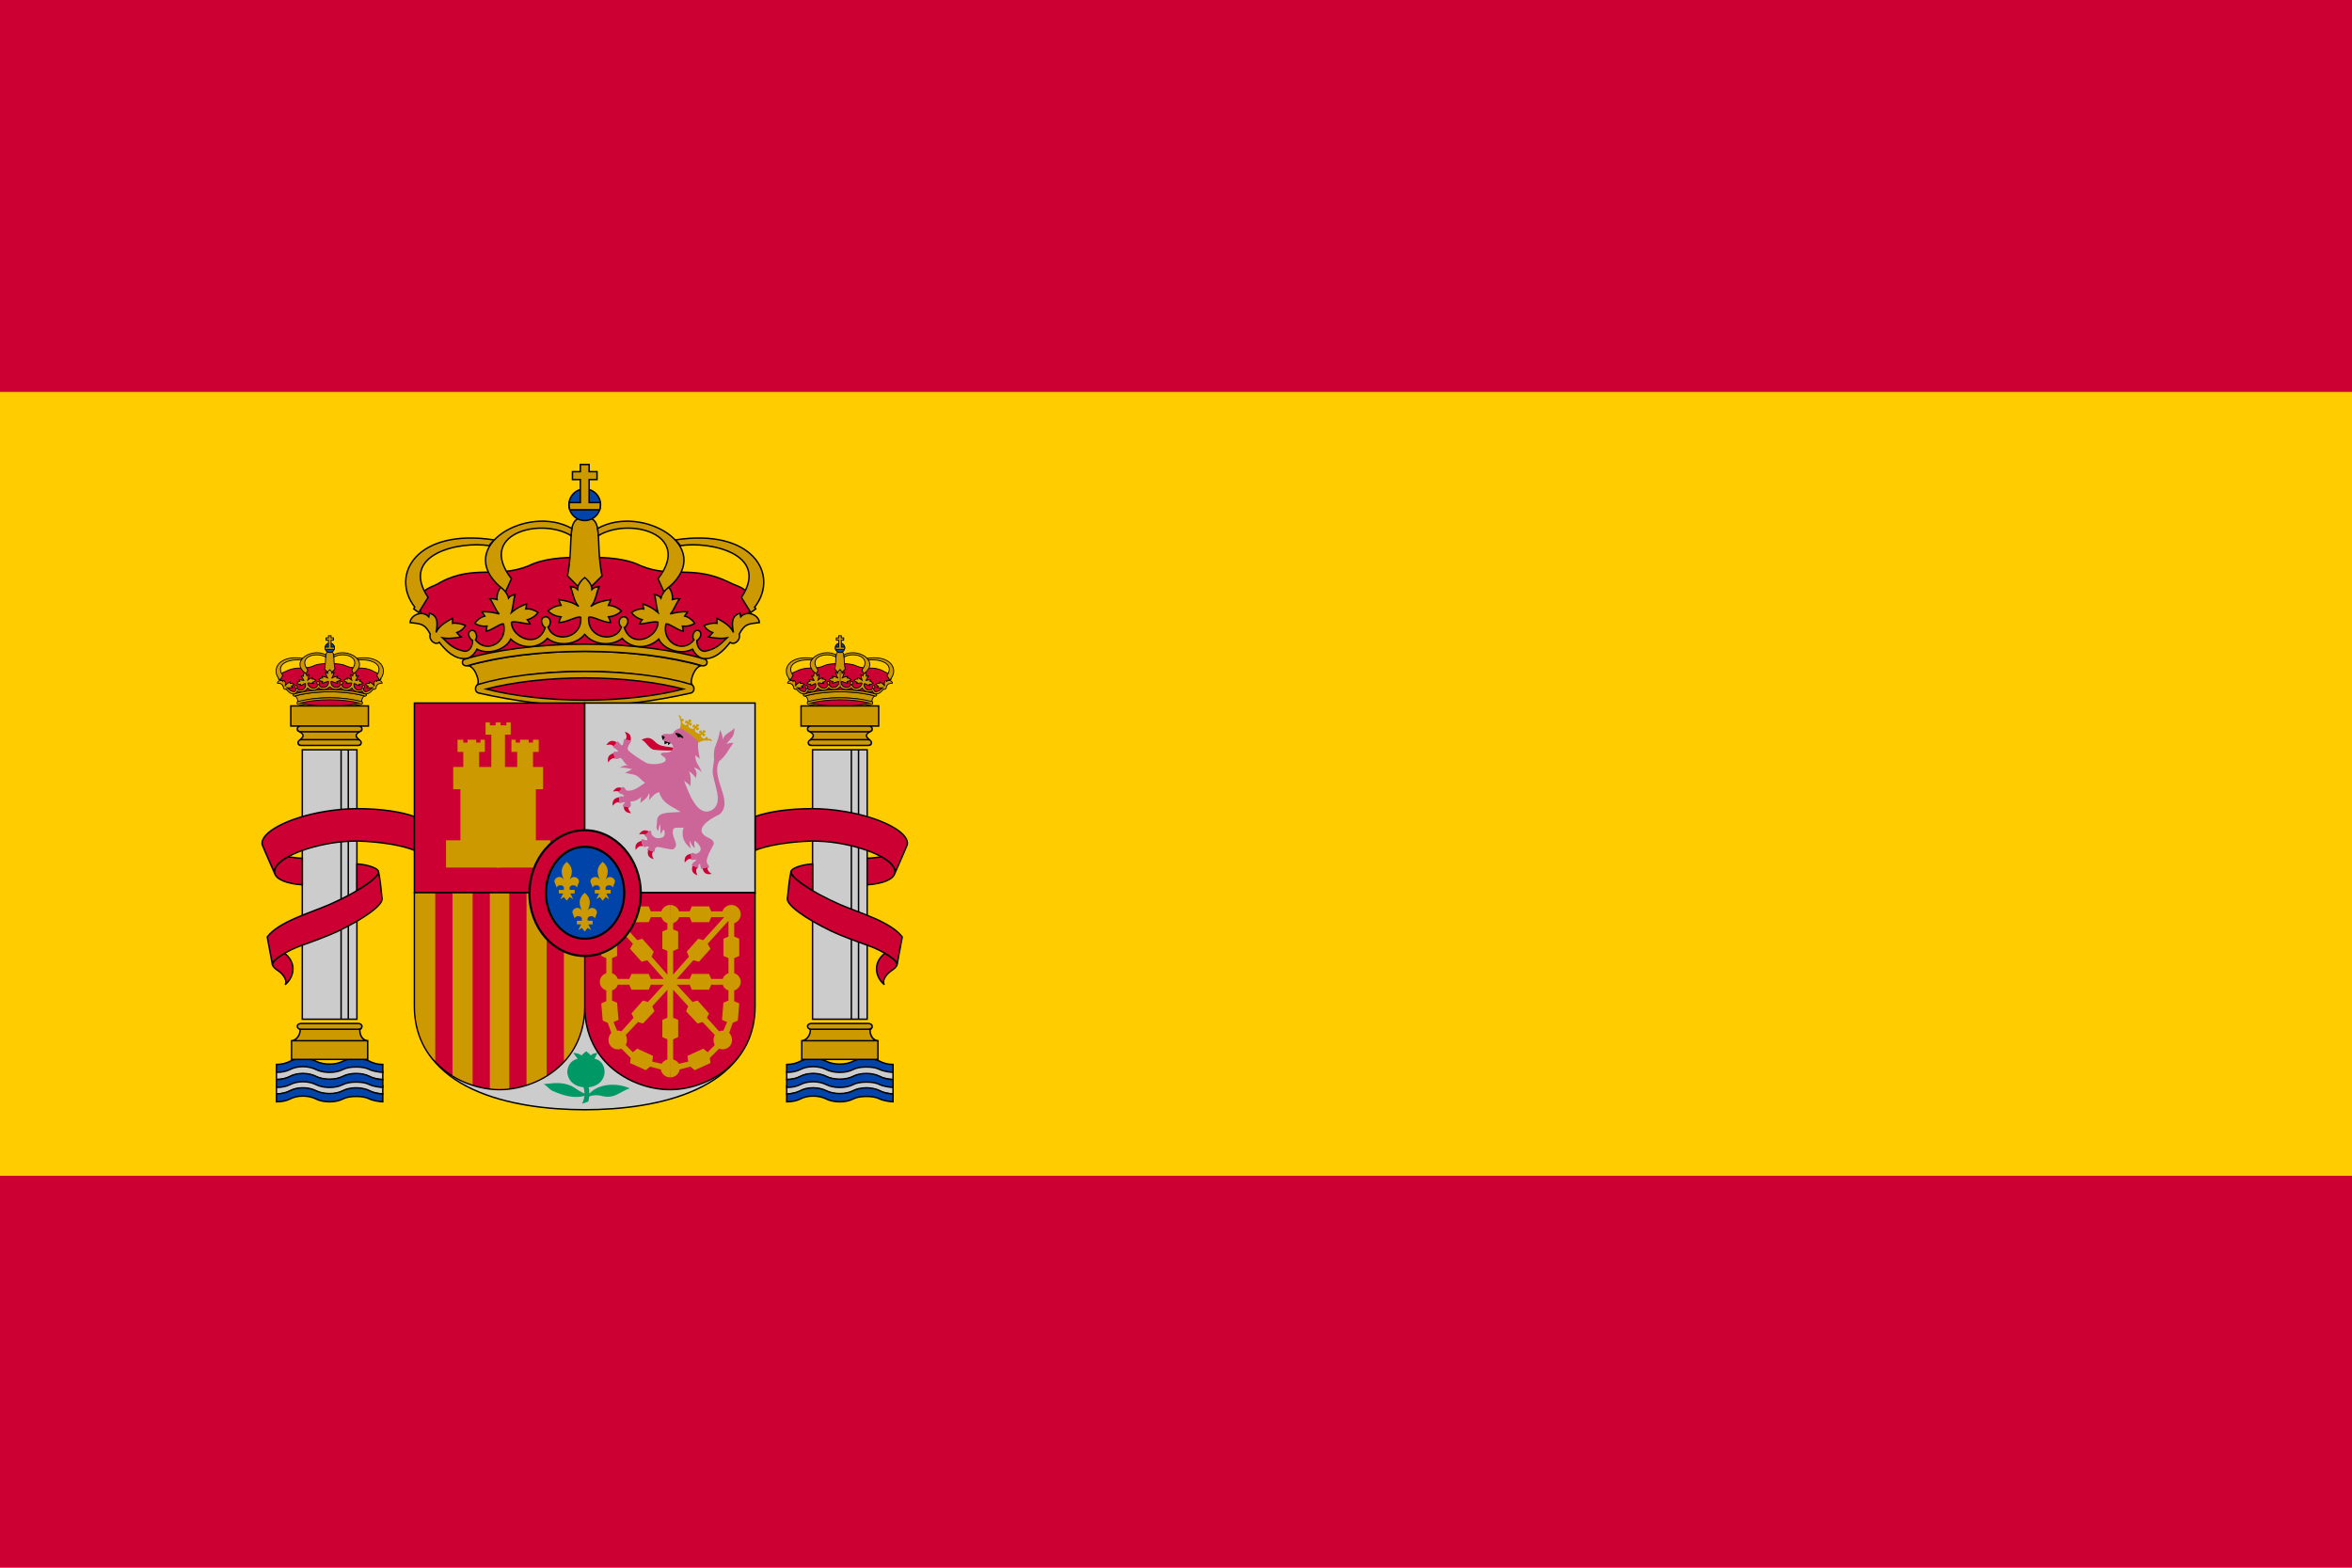 <svg xmlns="http://www.w3.org/2000/svg" xmlns:xlink="http://www.w3.org/1999/xlink" height="24" width="36"><path d="M0 0h36v24H0z" fill="#c03"/><path d="M0 6h36v12H0z" fill="#fc0"/><g transform="matrix(.011 0 0 .011 4 7.1)"><g stroke="#000" stroke-width="2"><g id="b"><path d="M450 130c-32 0-58 2-78 12-44 18-76-2-123 23-9 7-29 7-29 30 0 33 40 65 73 82h314c33-17 73-41 73-82 0-23-16-23-29-30-51-25-79-5-123-23-20-10-46-12-78-12z" fill="#c03"/><g fill="#c90"><path d="M450 74c-28 2-14 30-24 82l24 24 24-24c-10-52 4-80-24-82zM287.5 281s6.5 0 11.5 11.5c4 9.5 3.1 14.5.5 16.5 53.6-13 88.5-20 150.5-20s96.9 7 150.5 20c-2.6-2-3.5-7 .5-16.5 5-11.5 11.5-11.5 11.5-11.5C564 268 508 261 450 261.1c-58-.1-116 6.9-162.5 19.9z"/><path d="M450 251c-65.5.1-125.6 8.3-167 21-2.7.8-3.9 3.4-3 6s4.3 3.8 7 3c41.2-12.2 99.1-19.9 163-20 63.9.1 121.8 7.8 163 20 2.7.8 6.1-.4 7-3s-.3-5.2-3-6c-41.4-12.7-101.5-20.9-167-21zm0 38c-58.3.1-110.7 6.8-148 18-2.6.8-4 3.5-4 6-.2 2.6 1.3 5.2 4 6 53 12 104 18 148 18s95-6 148-18c2.7-.8 4.2-3.4 4-6 0-2.5-1.4-5.2-4-6-37.3-11.2-89.7-17.9-148-18z"/></g><path d="M450 298c-52.7.1-101 6.1-137.2 15.5 36.2 9.4 84.5 15.4 137.2 15.5 52.7-.1 101-6.1 137.2-15.5-36.2-9.4-84.5-15.4-137.2-15.5z" fill="#c03"/><g id="a" fill="#c90"><path d="M213.4 199.4L212 202l7 5 13-21c-40.2-60.3 43.1-78.5 85-72 2-3 5-6 7-8-107.4-16.7-145.4 48.2-110.6 93.4z"/><path d="M332.9 171.9L338 182l10-22c-48.6-62.7 40.5-85.9 83-60l1-10c-61.3-34.3-164.6 25.2-99.1 81.9z"/><path d="M450 158c-5 5-10 10-10 17-4-4-6-3-10-4 4.2 9.6 4.3 19.6 11.6 27.6-8.3-6.3-18.8-8-27.6-9.6.7 2.6 1.6 5.2 3 8-7 .4-13.4 3.5-18 8 4.6 4.5 11 7.5 18 8-1.3 2.7-2.3 4.9-3 8 11.7-.3 25.7-9.7 30.5-7.3C446.9 244 406 250.1 399 227c2.2-1.1 3.4-4.5 3-8-.5-4.1-4-6.4-7-6-3 .3-5.5 2.9-5 7 .4 3.3 2.8 7.2 5 8-10 30.2-46.4 14.1-47-7 1.3-3.3 20.1 2.2 26 2-1.2-2.5-2.4-3.8-4-6 6-1.4 11.8-5.4 15-10-4.7-3.3-10.8-5.6-17-5 .8-2.7.8-4.6 1-7-8 3-14 6-21 12 2.7-8.6 2.5-16.5 5-25-3.8 1-6.7 1.5-9 5-1.5-5.9-6-11.8-11-15-3.6 4.6-5.7 10.9-5 17-3.3-.9-6-1.6-10-1 5.4 6.7 8 16.4 13 21-7.7-2-15.3-3.6-24-3 1 2.2 2.6 3.5 4 6-6 1.4-10.8 5.4-14 10 4.7 3.3 10.8 4.6 17 4-.7 2.6-.8 4.2-1 7 7.5-1.1 20.5-11.7 24-10 6.3 26.2-24.4 41.8-39 22 2-2 1.7-5.7 1-8-1.4-4-4.1-5.9-7-5s-4.4 4-3 8c.9 2.5 3 5 5 6 0 8-4 15-11 15-14.7-3.2-19.6-7.5-31.1-18.8 8.7 1.7 18.2.2 26.1-1.2-2.6-1.8-3.9-3.7-6-6 5.8-2.2 9.7-5.5 12-10-5.4-2.1-12.1-3.8-18-3 .2-2.7.3-4.7 0-7-10.1 5.7-18.8 10.7-22.9 19.8C246 220 245 211.2 234 208l-1 5c-9.1-10.1-25.7-2-26 8 15 2 20 1 28 16-2.4 8.7 7.1 16.1 12.7 11.5 9.2 12.1 22.1 24.3 37.3 22.5 7-1 12-7 15-13 16.5 8.8 40.4.3 47-14 15.4 14.4 37.8 13.9 51-1 15.9 12.5 41.9 8.3 52-6z"/></g><use height="100%" transform="matrix(-1 0 0 1 900 0)" width="100%" xlink:href="#a"/><path d="M472 57a22 22 0 0 1-22 22 22 22 0 0 1-22-22 22 22 0 0 1 22-22 22 22 0 0 1 22 22z" fill="#04a"/><path d="M443.9 1v10h-11v11h11v32h-15.7c0 3 0 6 1 10h41.6c1-4 1-7 1-10h-15.7V22h11V11h-11V1H450z" fill="#c90"/></g><g fill="#c90" stroke="none" stroke-width="0"><path d="M446 155h8v5l-4-3-4 3z"/><path d="M447 162.9c2.8-4 3.2-4 6 0V239c-2.9-3.7-3.1-3.7-6 0z"/></g></g><g id="d"><use height="100%" stroke="#000" stroke-width="4" transform="matrix(-.3 0 0 .3 230.2 239)" width="100%" xlink:href="#b"/><path d="M94.5 283.1v3h1.4v-3zm0 4.8V310h1.4v-22.1z" fill="#c90"/><g fill="#ccc" stroke="#000" stroke-width="2" transform="translate(0 -.5)"><use height="100%" transform="translate(0 -36)" width="100%" xlink:href="#c"/><use height="100%" transform="translate(0 -16)" width="100%" xlink:href="#c"/></g><g fill="#04a" stroke="#000" stroke-width="2" transform="translate(0 -46.5)"><path id="c" d="M169 893.5c-3.2-.1-13.7-1.5-18.5-4S139.1 886 132 886c-7.2 0-13.7 1-18.5 3.5s-11.3 4-18.5 4c-7.3 0-14.2-1.5-19-4-4.7-2.3-11-4-18-4-7.2 0-13.2 1.5-18 4s-11.7 4-19 4v-11c7.3 0 14.2-1.9 19-4.5 4.8-2.5 10.8-4 18-4 6.9 0 13.2 1.7 18 4 4.8 2.5 11.7 4 19 4 7.2 0 13.7-1.5 18.5-4s11.3-4 18.5-4c7.1 0 13.7 1.6 18.5 4 4.8 2.6 11.2 4.5 18.5 4.5z"/><use height="100%" transform="translate(0 21)" width="100%" xlink:href="#c"/><use height="100%" transform="translate(0 41)" width="100%" xlink:href="#c"/></g><path d="M40 336v30h10c-.5.6-1 2-1 3s0 3 2 4 6 3 6 5c0 4-7 6-7 10 0 3 2 5 5 5h80c3 0 5-2 5-5 0-4-7-6-7-10 0-2 4-4 6-5s2-3 2-4-.5-2.4-1-3h10v-30zM56 397v377h78V397zM55 778c-3 0-6 2-6 5 0 2 2 4 4 5 0 7-5.2 14-12 14v28h108v-28c-7.4-.1-11-7-11-14 2-1 3-3 3-5 0-3-3-5-6-5z"/><g fill="#c90"><path d="M42 364h106v-26H42zM55 372h80c2 0 4-1 4-3s-2-3-4-3H55c-2 0-4 1-4 3s2 3 4 3zM56 374h78c-4 2-4 7 0 9H56c4-2 4-7 0-9zM56 391h78c2 0 4-1 4-3s-2-3-4-3H56c-2 0-4 1-4 3s2 3 4 3zM55 780h80c2.2 0 4 1.3 4 2.9v.2c0 1.6-1.8 2.9-4 2.9H55c-2.2 0-4-1.3-4-2.9v-.2c0-1.6 1.8-2.9 4-2.9zM55 788h81c0 6 2 11 6 14H48c4-3 7-8 7-14zM43 804h104v24H43z"/></g><g fill="#ccc"><path d="M58 399v373h52V399zM112 399v373h8V399zM122 399v373h10V399z"/></g></g><use height="100%" transform="translate(710)" width="100%" xlink:href="#d"/><g id="e" fill="#c03" stroke="#000" stroke-width="2"><path d="M32.3 681.3C21.5 687.5 15 694 15.4 697c.6 2.9 3.7 5.8 8.6 9 7.7 5.4 12.7 14.6 9 19 6.4-5.1 11-13.5 11-22 0-8.9-4.8-16.6-11.7-21.7zM213 538c-16.9-7-46.1-11.9-79-13-11.3.1-23.9.8-37 3-46.3 7.7-81.3 26-78.5 41 .1.3.1 1.2.2 1.5 0 0-17.2-39-17.5-40.5-3.1-16.7 35.5-37.4 86.8-46 16.1-2.7 32.4-4.1 46-4 32.8 0 61.8 4.6 79 11z"/><path d="M57 586c-21.4-1.5-36.8-7.5-38.5-16.5-1.3-7.1 5.9-15.3 18.9-22.5 5.8.6 12.9 2 19.6 2zM133 557c7 0 26.3 3.4 29.8 9.8 2.4 4.9-10.1 15.6-29.8 27.2z"/><path d="M95.1 613.3c41.1-18.1 71.4-38.9 67.7-46.5 2.1 8 4.1 26.9 5.2 38.4 1.1 8.8-24.1 27.5-61.9 45.6-12.1 5.8-37.6 15.2-49.7 19.4-21.5 7.5-43 21.6-41 26.8l-7.2-38.5c16.1-21.1 57.9-32.7 86.9-45.2z"/></g><use height="100%" transform="matrix(-1 0 0 1 900 0)" width="100%" xlink:href="#e"/><g fill="#c03" stroke="#000" stroke-width="2"><path d="M214 334v420c0 118 136 145 236 145s236-27 236-145V334z" fill="#ccc"/><path d="M213 597h237V333H213z"/><path d="M450 597h237V333H450z" fill="#ccc"/><path id="f" d="M213 597h237v158c0 81-69 116-118 116h-1c-49 0-118-35-118-116z"/><use height="100%" transform="translate(237)" width="100%" xlink:href="#f"/></g><path id="g" d="M312 360v17h8v45h-17v-21h8v-17h-6v4h-6v-4h-12v4h-6v-4h-8v17h8v21h-14v31h10v71h-20v38h75l-1-202h-5v4h-8v-4z" fill="#c90"/><use height="100%" transform="matrix(-1 0 0 1 659 0)" width="100%" xlink:href="#g"/><path id="h" d="M569 614c-1 1-1 239 0 240 6.5 0 12.1-4.6 13-11l15-4 6 5 22-10-1-7 13-13c1.6.7 3.3 1 5 1 7.2 0 13-5.8 13-13 0-3.6-1.4-7.5-4-10l5-14 7-3 2-24-7-3v-15c5.2-1.7 9-6.2 9-12s-3.8-10.3-9-12v-21l7-3v-24l-7-3v-18.6c5.4-1.7 9-6.8 9-12.4 0-7.2-5.8-13-13-13-5.6 0-10.7 3.6-12.4 9H626l-3-7h-24l-3 7h-14.6c-1.7-5.4-6.8-9-12.4-9zm75 17l-29 32-7-2-16 18 3 7-22 25v-33l7-3v-24l-7-3v-8.6c4-1.3 7.1-4.4 8.4-8.4H596l3 7h24l3-7zm6 5v22l-7 3v24l7 3v21c-3.9 1.3-6.7 4-8 8h-16l-3-7h-24l-3 7h-18l23-26 8 2 16-18-4-7zm-72 89h18l3 7h24l3-7h16c1.3 4 4.1 6.7 8 8v14l-7 3-2 24 7 3-5 12c-2.3-.3-4.1.1-6 1l-17-19 3-6-16-18-7 2zm-5 7l21 23-3 7 16 17 7-2 17 18c-2.4 4.3-2.3 10.1 0 14l-10 10-6-5-22 10 1 8-13 3c-1.6-3-4.8-5-8-6v-28l7-3v-24l-7-3z" fill="#c90"/><use height="100%" transform="matrix(-1 0 0 1 1138 0)" width="100%" xlink:href="#h"/><path d="M580 350.3c1.9 1.6 2.4 3.4 2.5 5.1-.2.7-.1 1.4.5 1.6.7 1.6.8 4.5.6 6.2-.4 2.8-1.4 5.7-1.4 5.7 9.8 4.2 19.7 9.8 25.3 19.4 0 0 2.7-1.5 5.6-2.4 2-.6 4.6-1 6.4-.8.3.4 1 .5 1.7.1 1.8-.8 4.5.4 5.9 1.2-1-4.3-3.5-4.3-5.7-3l-.4-3.1-2.7.1-1.4 2.2c2.7 1.6-9.3-2.4-3.7-6.2l1.1 3 2.7-.6.8-2.5c-3.9-1.4-3.8-1.4.4-2.5l-.5-2.6-2.7-.6c-1.4 4.2-1.4 4.1-2.6.3l-2.6.6-.9 2.5 3 1.2c-3.4 2-11.5-2.8-7.4-6.9l1.5 2.8 2.5-1 .5-2.5c-4-.9-4-.9.1-2.5l-.9-2.5-2.8-.3c-.9 4.2-.8 4.2-2.5.6l-2.6 1-.4 2.6 3.2.8c-3.7 4.1-10.7-.9-8.5-5.2l1.9 2.6 2.3-1.3.1-2.6c-4.3-.2-4.3-.1-.3-2.5l-1.3-2.4-2.8.1c-.2 4.5-.2 4.5-2.4.9l-2.4 1.3-.1 2.6 3.3.4c-2.7 7.2-9.7-3.8-7.2-2.1l2-1.7-.4-2.5c-1.1.2-2.6.2-3.4 0 .2-3.1-.6-5.5-4.1-4.4z" fill="#c90"/><g fill="#c03"><path d="M549.1 388.1c-6-6-10-9-20-4 7 3 10 13 18 14 9 1 20 1 28 1 1-8-16-2-26-11z"/><path id="i" d="M494.5 387.5c-5.7-2.8-9.9-3-14.5 3.9 4.2-.8 8.7-1.3 10.8 3z"/><use height="100%" transform="rotate(-44.27 511.16 400.386)" width="100%" xlink:href="#i"/><use height="100%" transform="translate(9.3 64.8)" width="100%" xlink:href="#i"/><use height="100%" transform="rotate(-38.1 606.995 421.053)" width="100%" xlink:href="#i"/><use height="100%" transform="scale(-1) rotate(59.95 743.565 -909.694)" width="100%" xlink:href="#i"/><use height="100%" transform="rotate(-40 759.327 323.301)" width="100%" xlink:href="#i"/><use height="100%" transform="scale(-1) rotate(78.34 528.374 -757.654)" width="100%" xlink:href="#i"/><use height="100%" transform="rotate(-134.43 591.01 450.305)" width="100%" xlink:href="#i"/><use height="100%" transform="rotate(72.54 505.48 399.753)" width="100%" xlink:href="#i"/><use height="100%" transform="translate(45.5 124.5)" width="100%" xlink:href="#i"/><use height="100%" transform="matrix(.74 -.672 .672 .74 -97.4 570.4)" width="100%" xlink:href="#i"/><use height="100%" transform="scale(-1) rotate(73.87 593.419 -761.797)" width="100%" xlink:href="#i"/></g><path d="M608 387c-1.3 9.2 1 15.7 2 23.5-2.3-1.6-3.9-3.2-6.3-4.8 0 11.6 8.4 17.5 8.8 23.8-2.5-4-6.2-5.1-10.5-7 4.2 6.3 4.4 8.2 2.5 15-2.3-4.2-5.5-6.7-9.5-9.5 3.1 6.9 2.6 13.4 2 21-2.3-4.1-6.6-5.4-9-8.5 6 15.5 18 51.5 38 42 19.7-10.4 1.4-39.2 2-56 .2-3.6 2.3-14 2-16-.3-1.9-.8-9.4 1-15.5 3.2-8.2 6.6-16.7 7-24.6 2.9 4.5 3.9 8.5 4 13.8 2.2-9.2 11.9-10.3 16.5-16.7 0 0-.4 8.9-3 12.5-1.7 2.3-8.5 10-8.5 10 3.4-1.2 6.4-1.8 10-1.5-8.5 11.2-10.4 17.9-20 25.5-12.2 24.4 21.4 55.9.5 74-17.5 8-35.5 22-17.5 31.5 4.2 2 10.3 4.5 9.5 10-3.6 7.2-12.3 20.8-9 27 0 0 4.4 5 1.5 6-3.9-1.3-5.6.2-9 1.5-2.8-1.5-1.7-7.2-3-7-2.9.5-1 5.8-3 6-1.3-2.7-6.8-2.2-8-4 .5-4.9 7.3-6.4 5.9-7.7-2-1.4-7.3 1.7-7.2-1.3 1-4.4-1.4-6.7.8-8 2.8-1.5 4 1.3 6.7.8 12.5-4.7 2.8-14.8-2.2-18.3-1.1 2.5-.1 6.9 0 10.5-3.1-2.9-5.1-5.8-6.5-10-1.9 2.3 1.1 9 1.5 10.5-10.7-7.8-14-18-10.5-29-4.1.2-12.6-.8-14 1.5-5 11.2 10.2 21.9-.4 28.4-3.1 1.6-18.7-3.6-22.4-3.1-5.5 1.6-1 7.3-5.5 6.9-3.3-2.7-8.5-1.5-8.3-3.1.3-1.5 3.5-3.3 2.1-4.1-2.8-1.4-5.1 1.1-7 .3-2.3-2.8-4-10.8-2.5-10.8 3 .1 6.8 2.7 7.5 1 .9-5-5.8-5.2-3-7.5 2.5-1.3 6.1-5.9 7-5.5 3 1.4 0 3.2 3 6.5s5 4.5 10 4c8-1 8-5 6.5-12-2.6 1.6-3.5 3.8-5 6.5-.6-5.4.7-8.9-1-14-1 3.2-1.7 6.2-2 9.5 0 0-3.4-2.4-2.5-7 .7-3.6 0-4 1-10 3-10 17-8 32.5-9.5-14.3-8.8-25.3-12-30-27.5-7 1.9-9.7 6.7-14.5 11.5.5-2 1.9-6.8.5-10-2.9 7.4-6 8.5-12 13.5.2-3 .4-5.5 1-8.5-5.1 5.9-12.4 6.6-15 6.5.5 4.2 2 6.3-2 9-2.6-1.5-4.5-2-7.5-1-2.9-3.1 2.6-6.1 2-7-2.6-.7-8.7 3.4-8.5 0 1.2-2.4-.7-7.1 1.5-8 1.1-.4 5.1.5 5.5-.5s-1.2-2.4-4-3-4-2.6-2.5-4c2.9-2.5 3.5-6.5 6-5.5 2.5 1.1 2.3 4.1 5 5 10 .8 17-5.8 25-11-7.4-4.9-9-11-19-12-2-.1-9-2-9-2 3.6-1.2 5.7-2.9 10-5-5.9-1.2-11-2.4-17-2 3.8-2.6 6.9-3.5 11.5-3.5-5.6-1-7.4-9.6-11-10-1.5-.1-4 1.6-5.5 1.5-3.7-1.4-4.5-9.8-4-10 2-.6 6.1.3 6.5-.5-1-3.5-8.9-5.7-7-7.5 3.3-1.9 5.3-7.1 6.5-6.5 1.7 1 4.7 5.9 6 5.5 2.4-1.5 2-8 3-9 1 1 9.6 1.8 9.5 3-1.4 4-6.1 7.8-4.5 12 2.5 4.2 18 14 25 18s30.4 2.1 27.5-5.5c-1.1-2.4-7-4.6-6.5-6.5s2-2 6.5-2c13.5 0 12-12.4 5.5-14-5.1-1.1-9.1-1.3-10-5-1-3.7-1.6-4.5-.5-5.5 4.3-3.5 11 .5 15.5-2.5 2.5-4.5 4.8-5.5 10-7 9.8 5.2 17.4 10.2 25 19" fill="#c69"/><path d="M558.6 384.5c1-1.5 2-2.3 2.9-3.7-.7-1.7-2.5-2-4.2-2.3 0 2.2.7 4.2 1.3 6zM576.4 374.6c.2 1 .4 1.6.5 2.6.5.2 1.1.3 1.5.5.1 1.4.8 2.9 2.3 3 1.1 0 2-.6 2.2-.6.6.2 1.2.7 2 1.1.8.5 1.8.7 2 .5.2-.3.2-1.2 0-1.5-3.1-3.9-5.7-5.6-10.5-5.6zM560.9 385.9l.2 4.5 4.7-2.2.2 3.5 3.8-3.2c-2.4-.5-6.6-2-8.8-2.7z"/><path id="j" d="M214 598v158c0 49 28 75 28 75V598zm52 0v253c8 5 16 9 28 13V598zm52 0v271.3c5 .7 9 .7 14 .7V598z" fill="#c90"/><use height="100%" transform="matrix(-1 0 0 1 663 0)" width="100%" xlink:href="#j"/><g stroke="#000" stroke-width="3"><path d="M373 598c0-48.1 34.3-88 77-88s78 39.9 78 88-35.3 87-78 87-77-38.9-77-87z" fill="#c03"/><path d="M396 597c0-35.2 23.9-64 54-64s55 28.8 55 64c0 35.3-24.9 64-55 64s-54-28.7-54-64z" fill="#04a"/><path id="k" d="M425 554c-8 7-9 14-4 25-5-8-14.4-2.2-13 3l3 8c1-5 10-4 10 0v3h4-11v5h11-5l-4 8 5-3 4 5 4-5 5 3-4-8h-5 11v-5h-11 4v-3c0-4 9-5 10 0l3-8c1-5-8-11-13-3 5-11 4-18-4-25z" fill="#c90" stroke="none"/><use height="100%" transform="translate(50)" width="100%" xlink:href="#k"/><use height="100%" transform="translate(25 43)" width="100%" xlink:href="#k"/></g><path d="M452 817.6c-2.2 1.9-4.8 3.7-6.2 5.9-4.2-2.7-7.4-3.5-11.8-3.5l6.2 8.2c-9.9 1.7-15 11.2-14.4 19.9 2 12.8 11.5 18.5 22.4 19.6 1.1 3 1.5 5.9 1.5 8.6-8.5-3.3-12.2-7.4-18.3-10.4-13.4-5.9-25-3.9-38.5-2.6 5.5 3.2 8.1 7.7 12.5 9.5 14.9 6.8 31.5 11 44.2 6.8-.4 3-1.1 6-2.4 9l-.9 2 8.6-2.9c.7-2.4 1.2-5 1.4-7.2 5.1-2.1 10.2-1.9 15.4-1.2 19.9 6 27-6 41-10-17.7-8.2-43.3-7-56.3 7.4.1-3.4-.2-6.7-1-9 14.1-1.3 21.2-10.4 22.2-19.6.7-9.7-4.9-18.9-14-19.9l4-8.2c-3.6-.2-7.1 1.3-9.4 3.5-1.4-2.7-4.4-4.1-6.2-5.9z" fill="#096"/></g></svg>